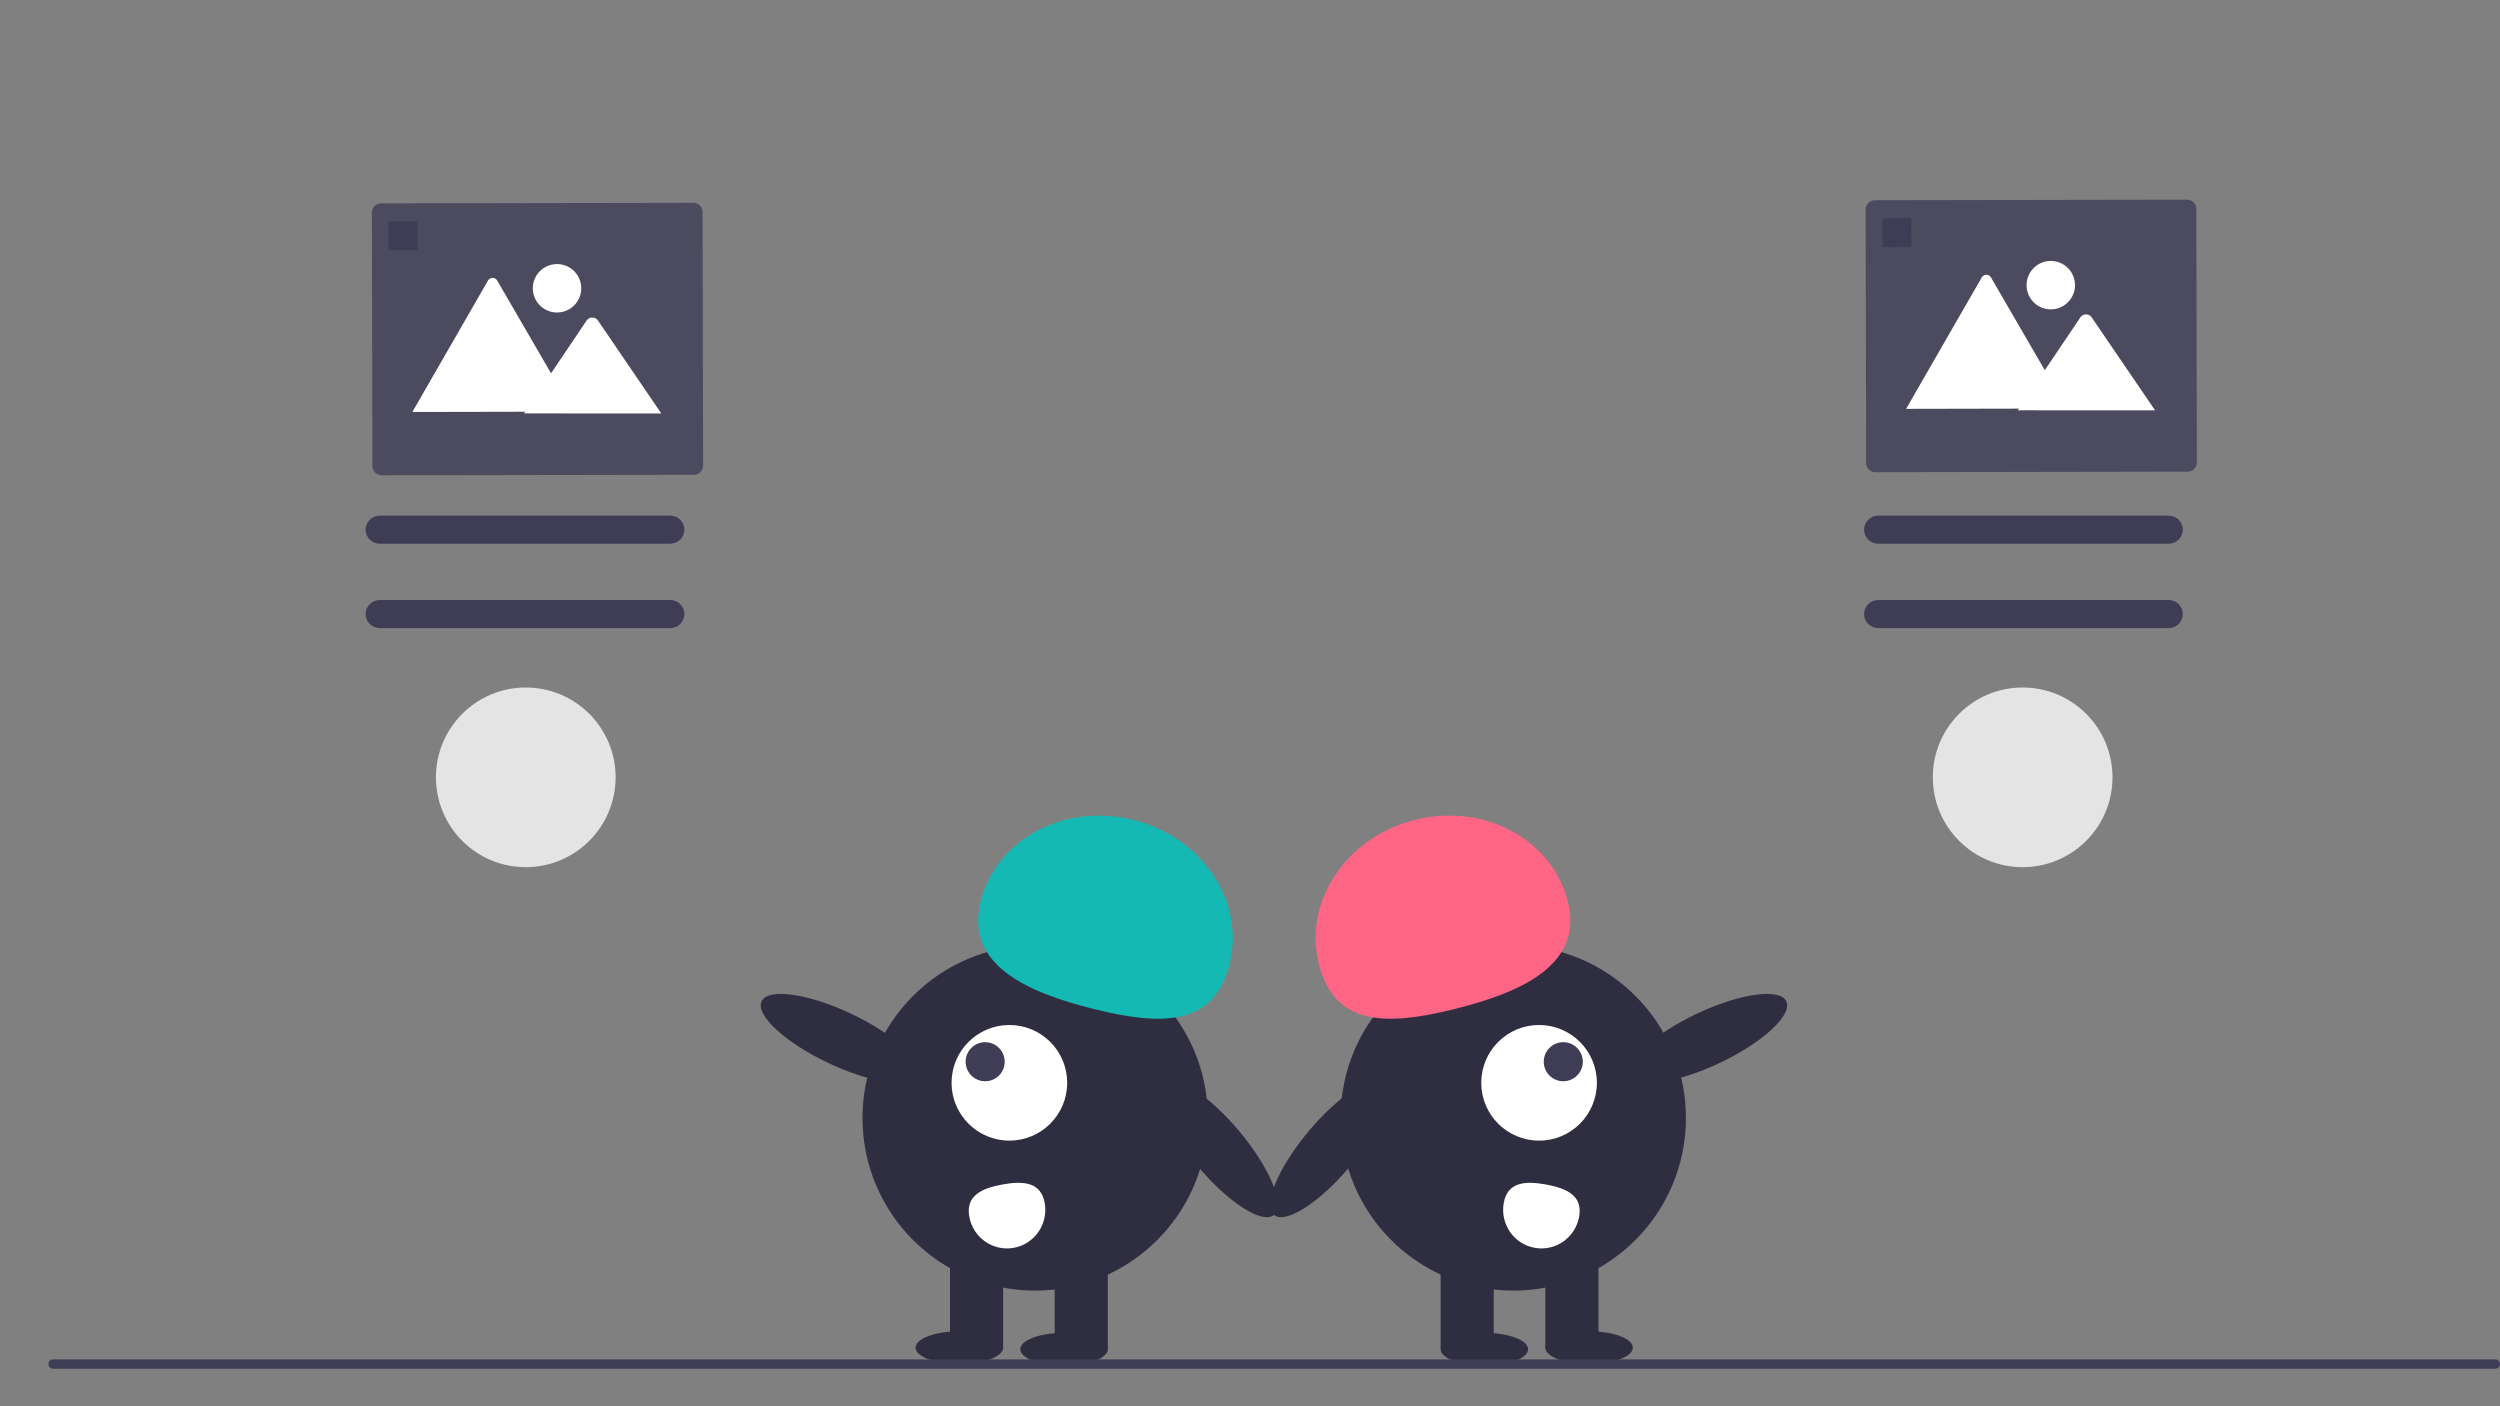 <?xml version="1.0" encoding="UTF-8"?>
<svg width="1600px" height="900px" viewBox="0 0 1600 900" version="1.1" xmlns="http://www.w3.org/2000/svg" xmlns:xlink="http://www.w3.org/1999/xlink">
    <rect x="0" y="0" width="1600" height="900" fill="#808080" stroke="none"/>
    <title>banner__online-marketing</title>
    <g id="banner__online-marketing" stroke="none" stroke-width="1" fill="none" fill-rule="evenodd">
        <g id="undraw_Decide_re_ixfw" transform="translate(31, 330)" fill-rule="nonzero">
            <path d="M212.154,0 C207.098,0 203,4.029 203,9 C203,13.971 207.098,18 212.154,18 L397.846,18 C402.902,18 407,13.971 407,9 C407,4.029 402.902,0 397.846,0 L212.154,0 Z" id="bcc0edba-f0dd-423b-bdfc-f2fa10ec70b3" fill="#3F3D56"></path>
            <path d="M212.14,54 C207.09,54.008 203,58.035 203,63 C203,67.965 207.09,71.992 212.14,72 L397.86,72 C402.91,71.992 407,67.965 407,63 C407,58.035 402.91,54.008 397.86,54 L212.14,54 Z" id="fa56b25f-6ad1-4bb0-b587-f288aecf2229" fill="#3F3D56"></path>
            <path d="M305.5,225 C273.744,225 248,199.257 248,167.501 C248,135.745 273.742,110 305.498,110 C337.254,110 362.999,135.741 363,167.497 L363,167.497 C362.964,199.239 337.242,224.963 305.5,225 L305.5,225 Z" id="b413f49f-a7ee-4528-83fd-849b3d17d98f" fill="#E4E4E4"></path>
            <path d="M1171.154,0 C1166.098,0 1162,4.029 1162,9 C1162,13.971 1166.098,18 1171.154,18 L1356.846,18 C1361.902,18 1366,13.971 1366,9 C1366,4.029 1361.902,0 1356.846,0 L1171.154,0 Z" id="ba255611-006f-40c2-b981-3cbda4cfa311" fill="#3F3D56"></path>
            <path d="M1171.14,54 C1166.09,54.008 1162,58.035 1162,63 C1162,67.965 1166.09,71.992 1171.14,72 L1356.86,72 C1361.91,71.992 1366,67.965 1366,63 C1366,58.035 1361.91,54.008 1356.86,54 L1171.14,54 Z" id="f7616677-88a5-4e4e-be2c-5696cf4c3e42" fill="#3F3D56"></path>
            <path d="M1263.5,225 C1231.744,225 1206,199.257 1206,167.501 C1206,135.745 1231.742,110 1263.498,110 C1295.254,110 1320.999,135.741 1321,167.497 L1321,167.497 C1320.964,199.239 1295.242,224.963 1263.5,225 L1263.5,225 Z" id="b0ec98cc-856e-42d0-b3d1-ea9b3df6bb16" fill="#E4E4E4"></path>
            <ellipse id="Oval" fill="#2F2E41" transform="translate(506.417, 334.551) rotate(-64.626) translate(-506.417, -334.551) " cx="506.417" cy="334.551" rx="17.373" ry="55.34"></ellipse>
            <ellipse id="Oval" fill="#2F2E41" transform="translate(748.8, 405.124) rotate(-39.938) translate(-748.8, -405.124) " cx="748.8" cy="405.124" rx="17.373" ry="55.34"></ellipse>
            <circle id="Oval" fill="#2F2E41" cx="631.5" cy="385.5" r="110.5"></circle>
            <rect id="Rectangle" fill="#2F2E41" x="644" y="473" width="34" height="60"></rect>
            <rect id="Rectangle" fill="#2F2E41" x="577" y="473" width="34" height="60"></rect>
            <ellipse id="Oval" fill="#2F2E41" cx="650" cy="533.5" rx="28" ry="10.5"></ellipse>
            <ellipse id="Oval" fill="#2F2E41" cx="583" cy="532.5" rx="28" ry="10.5"></ellipse>
            <path d="M596.569,247.123 C606.472,207.226 650.188,183.748 694.211,194.683 C738.234,205.618 765.894,246.824 755.99,286.721 C746.087,326.617 713.23,326.746 669.206,315.811 C625.183,304.877 586.665,287.019 596.569,247.123 Z" id="Path" fill="#14B9B3"></path>
            <circle id="Oval" fill="#FFFFFF" cx="615" cy="363" r="37"></circle>
            <circle id="Oval" fill="#3F3D56" cx="599.5" cy="349.5" r="12.5"></circle>
            <path d="M637.603,439.882 C640.016,453.302 631.184,466.154 617.869,468.596 C604.555,471.039 591.795,462.148 589.361,448.733 L589.361,448.733 L589.352,448.685 C586.94,435.258 597.242,430.506 610.566,428.075 C623.89,425.645 635.191,426.455 637.603,439.882 Z" id="Path" fill="#FFFFFF"></path>
            <ellipse id="Oval" fill="#2F2E41" transform="translate(1062.235, 334.551) rotate(-25.374) translate(-1062.235, -334.551) " cx="1062.235" cy="334.551" rx="55.34" ry="17.373"></ellipse>
            <ellipse id="Oval" fill="#2F2E41" transform="translate(819.852, 405.125) rotate(-50.062) translate(-819.852, -405.125) " cx="819.852" cy="405.125" rx="55.34" ry="17.373"></ellipse>
            <circle id="Oval" fill="#2F2E41" cx="937.5" cy="385.5" r="110.5"></circle>
            <rect id="Rectangle" fill="#2F2E41" x="891" y="473" width="34" height="60"></rect>
            <rect id="Rectangle" fill="#2F2E41" x="958" y="473" width="34" height="60"></rect>
            <ellipse id="Oval" fill="#2F2E41" cx="919" cy="533.5" rx="28" ry="10.5"></ellipse>
            <ellipse id="Oval" fill="#2F2E41" cx="986" cy="532.5" rx="28" ry="10.5"></ellipse>
            <path d="M972.431,247.123 C962.528,207.226 918.812,183.748 874.789,194.683 C830.766,205.618 803.106,246.824 813.01,286.721 C822.913,326.617 855.77,326.746 899.794,315.811 C943.817,304.877 982.335,287.019 972.431,247.123 Z" id="Path" fill="#FF6584"></path>
            <circle id="Oval" fill="#FFFFFF" cx="954" cy="363" r="37"></circle>
            <circle id="Oval" fill="#3F3D56" cx="969.5" cy="349.5" r="12.5"></circle>
            <path d="M931.397,439.882 C928.984,453.302 937.816,466.154 951.131,468.596 C964.445,471.039 977.205,462.148 979.639,448.733 L979.639,448.733 L979.648,448.685 C982.06,435.258 971.758,430.506 958.434,428.075 C945.11,425.645 933.809,426.455 931.397,439.882 Z" id="Path" fill="#FFFFFF"></path>
            <path d="M1566.124,546 L2.867,546 C1.282,545.995 0,544.653 0,543 C0,541.347 1.282,540.005 2.867,540 L1566.124,540 C1567.713,540 1569,541.343 1569,543 C1569,544.657 1567.713,546 1566.124,546 Z" id="Path" fill="#3F3D56"></path>
        </g>
        <g id="Group-6" transform="translate(344, 217) rotate(-8) translate(-344, -217) translate(228, 117)" fill-rule="nonzero">
            <path d="M5.071,172.464 C1.857,172.014 -0.386,169.045 0.055,165.826 L22.313,5.078 C22.762,1.86 25.728,-0.387 28.943,0.056 L226.929,27.536 C230.143,27.986 232.386,30.955 231.944,34.174 L209.687,194.922 C209.238,198.14 206.272,200.387 203.057,199.944 L5.071,172.464 Z" id="Path" fill-opacity="0.8" fill="#3F3D56"></path>
            <path d="M132.218,149.19 L30.593,135.117 C30.466,135.101 30.34,135.073 30.218,135.034 L89.822,58.523 C90.566,57.551 91.775,57.055 92.988,57.222 C94.201,57.39 95.23,58.197 95.68,59.334 L120.192,119.613 L121.367,122.498 L132.218,149.19 Z" id="Path" fill="#FFFFFF"></path>
            <path d="M187.84,158.184 L100.84,145.924 L121.094,123.407 L122.552,121.785 L148.945,92.441 C149.867,91.549 151.118,91.097 152.387,91.198 C153.656,91.299 154.823,91.943 155.598,92.969 C155.694,93.112 155.781,93.261 155.859,93.415 L187.84,158.184 Z" id="Path" fill="#FFFFFF"></path>
            <circle id="Oval" fill="#FFFFFF" cx="132.901" cy="69.556" r="15.5"></circle>
            <polygon id="Rectangle" fill="#3F3D56" transform="translate(40.028, 22.566) rotate(7.893) translate(-40.028, -22.566) " points="30.792 13.315 49.259 13.32 49.264 31.818 30.796 31.813"></polygon>
        </g>
        <g id="Group-6-Copy" transform="translate(1300, 215) rotate(-8) translate(-1300, -215) translate(1184, 115)" fill-rule="nonzero">
            <path d="M5.071,172.464 C1.857,172.014 -0.386,169.045 0.055,165.826 L22.313,5.078 C22.762,1.86 25.728,-0.387 28.943,0.056 L226.929,27.536 C230.143,27.986 232.386,30.955 231.944,34.174 L209.687,194.922 C209.238,198.14 206.272,200.387 203.057,199.944 L5.071,172.464 Z" id="Path" fill-opacity="0.8" fill="#3F3D56"></path>
            <path d="M132.218,149.19 L30.593,135.117 C30.466,135.101 30.34,135.073 30.218,135.034 L89.822,58.523 C90.566,57.551 91.775,57.055 92.988,57.222 C94.201,57.39 95.23,58.197 95.68,59.334 L120.192,119.613 L121.367,122.498 L132.218,149.19 Z" id="Path" fill="#FFFFFF"></path>
            <path d="M187.84,158.184 L100.84,145.924 L121.094,123.407 L122.552,121.785 L148.945,92.441 C149.867,91.549 151.118,91.097 152.387,91.198 C153.656,91.299 154.823,91.943 155.598,92.969 C155.694,93.112 155.781,93.261 155.859,93.415 L187.84,158.184 Z" id="Path" fill="#FFFFFF"></path>
            <circle id="Oval" fill="#FFFFFF" cx="132.901" cy="69.556" r="15.5"></circle>
            <polygon id="Rectangle" fill="#3F3D56" transform="translate(40.028, 22.566) rotate(7.893) translate(-40.028, -22.566) " points="30.792 13.315 49.259 13.32 49.264 31.818 30.796 31.813"></polygon>
        </g>
    </g>
</svg>